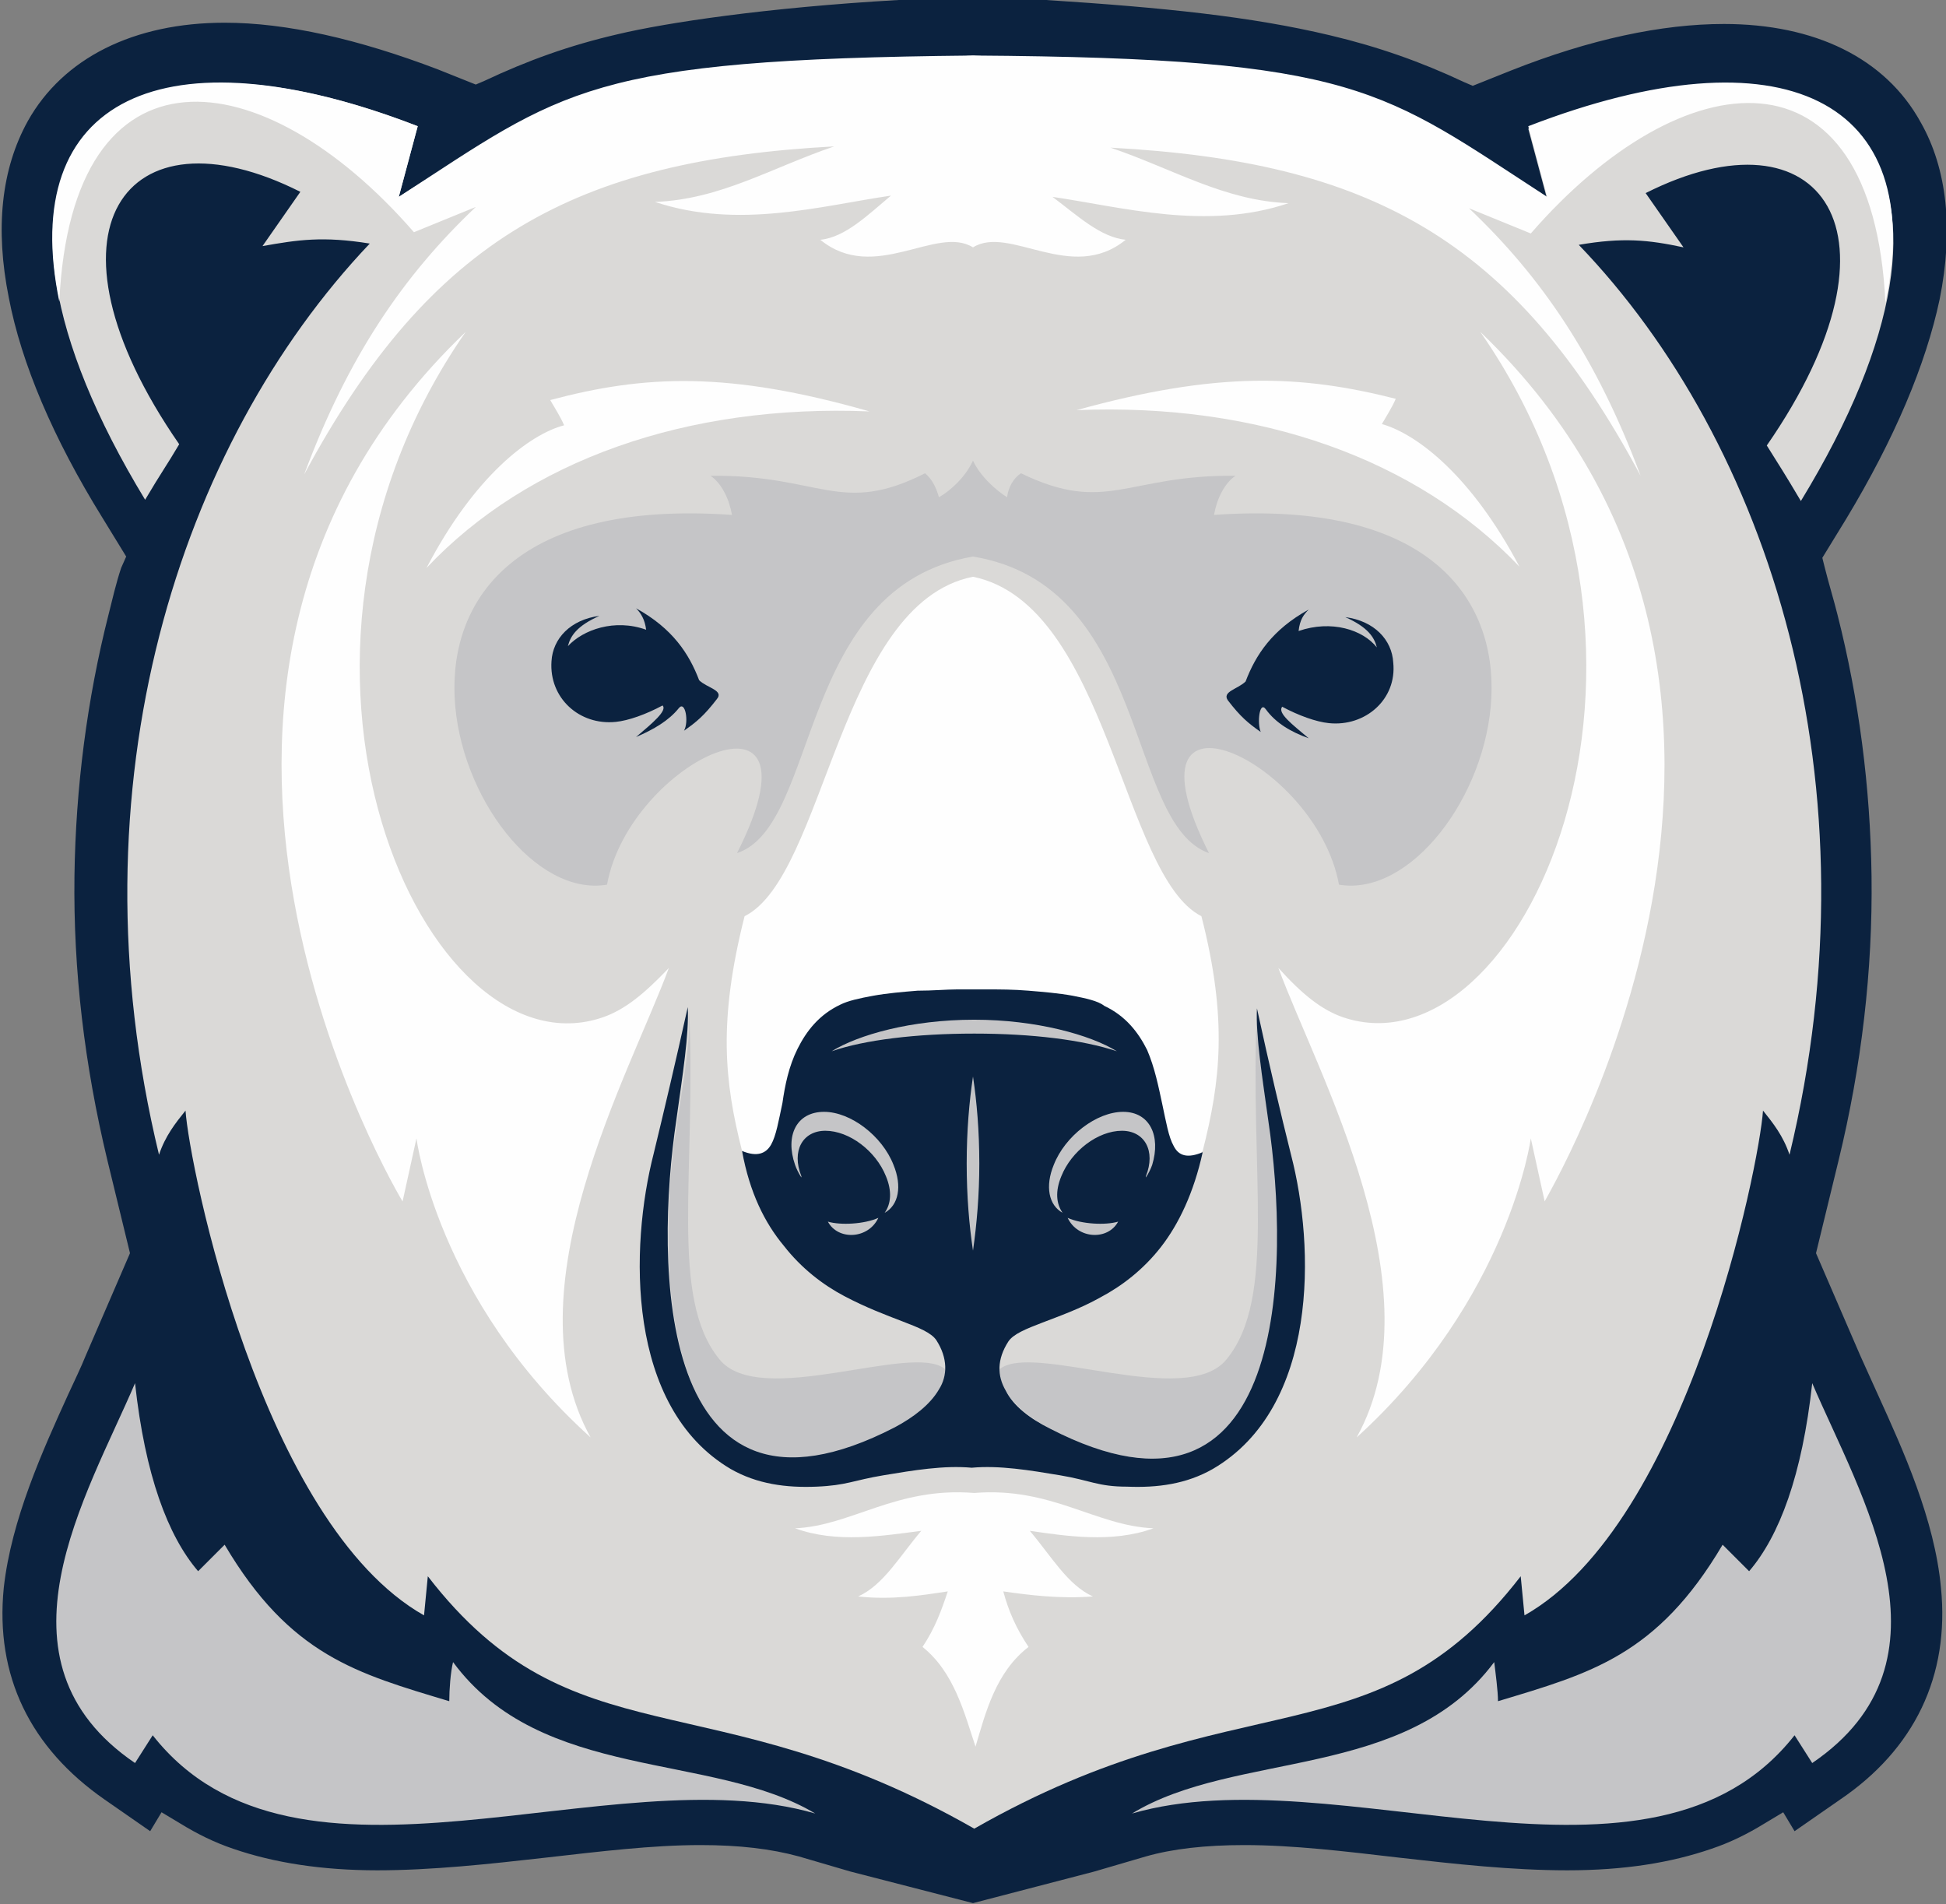 <?xml version="1.0" encoding="utf-8"?> <svg xmlns="http://www.w3.org/2000/svg" xmlns:xlink="http://www.w3.org/1999/xlink" version="1.1" id="Слой_1" x="0px" y="0px" viewBox="0 0 154.2 150.9" style="enable-background:new 0 0 154.2 150.9;" xml:space="preserve"><rect x="0" y="0" width="154.2" height="150.9" fill="#808080" stroke="none"/> <style type="text/css"> .st0{fill:#0B223F;} .st1{fill-rule:evenodd;clip-rule:evenodd;fill:#DAD9D7;} .st2{fill-rule:evenodd;clip-rule:evenodd;fill:#FEFEFE;} .st3{fill-rule:evenodd;clip-rule:evenodd;fill:#C5C5C7;} .st4{fill-rule:evenodd;clip-rule:evenodd;fill:#0B223F;} </style> <g> <g> <path class="st0" d="M148.8,110.5L148.8,110.5c-0.5-1.1-1-2.2-1.4-3.1l-3.5-8.1l1.8-7.4c1.8-7.4,2.7-15,2.6-22.5 c-0.1-7.1-1-14-2.7-20.7c-0.3-1.2-0.7-2.5-1-3.7l-0.2-0.8l1.9-3.1c3.8-6.3,6.3-12.2,7.4-17.4c1.1-5.5,0.6-10.3-1.5-14 c-2.8-5.1-8.4-7.8-15.6-7.8c0,0,0,0,0,0c-4.9,0-10.6,1.2-16.9,3.7l-3,1.2l-0.7-0.3c-3.4-1.6-6.8-2.8-10.6-3.7 C99.1,1.3,92.2,0.6,82.9,0c-1.8-0.1-3.7-0.2-5.6-0.2c-2,0-4.1,0.1-6.1,0.2C60.7,0.6,52.8,1.8,49,2.7c-3.9,0.9-7.2,2.1-10.6,3.7 l-0.7,0.3l-3-1.2c-6.3-2.4-12-3.7-16.9-3.7c0,0,0,0,0,0c-7.2,0-12.8,2.8-15.6,7.8c-2.1,3.8-2.6,8.5-1.5,14 c1,5.2,3.5,11.1,7.4,17.4l1.9,3.1L9.6,45c-0.4,1.2-0.7,2.5-1,3.7C6.9,55.4,6,62.4,5.9,69.4c-0.1,7.5,0.8,15,2.6,22.5l1.8,7.4 l-3.5,8.1c-0.4,1-0.9,2-1.4,3.1c-2,4.4-4.5,9.9-5.1,15.3c-0.7,7,2.1,12.7,8,16.8l3.6,2.5l0.9-1.5l1.5,0.9c1.3,0.8,2.7,1.5,4.2,2 c3.2,1.1,7,1.7,11.4,1.7c4.3,0,8.9-0.5,13.3-1c4.4-0.5,8.5-1,12.3-1c3.1,0,5.6,0.3,7.8,0.9l4.1,1.2l9.7,2.5l9.6-2.5l4.1-1.2 c2.1-0.6,4.7-0.9,7.8-0.9c3.9,0,8,0.5,12.3,1c4.4,0.5,8.9,1,13.3,1c4.5,0,8.2-0.6,11.4-1.7c1.5-0.5,2.9-1.2,4.2-2l1.5-0.9l0.9,1.5 l3.6-2.5c5.9-4,8.7-9.8,8-16.8C153.3,120.4,150.8,114.9,148.8,110.5z"></path> </g> <path class="st1" d="M133.4,19.6l-3-4.3c13.9-7,21.3,3.1,9.6,20c1,1.6,1.4,2.2,2.7,4.4c15.8-25.9,4.9-39.8-21.6-29.5l1.5,5.6 C109.5,7.1,102,5.9,77.1,4.4v0c0,0,0,0,0,0c0,0,0,0,0,0v0C52.2,5.9,44.7,7.1,31.6,15.6l1.5-5.6C6.6-0.3-4.3,13.6,11.5,39.6 c1.3-2.2,1.7-2.7,2.7-4.4c-11.7-16.9-4.3-27,9.6-20l-3,4.3c2.8-0.5,4.8-0.8,8.5-0.2C14.2,35.2,5.5,62.2,12.6,91.5 c0.5-1.5,1.3-2.5,2.1-3.5c0.3,4.4,6,32.7,18.9,40l0.3-3.1c11.5,14.9,22.3,8,43.3,20v0c0,0,0,0,0,0c0,0,0,0,0,0v0 c21-12,31.8-5.1,43.3-20l0.3,3.1c12.9-7.3,18.6-35.6,18.9-40c0.8,1,1.6,2,2.1,3.5c7.1-29.4-1.6-56.4-16.7-72.1 C128.6,18.8,130.6,19,133.4,19.6z"></path> <path class="st2" d="M95.2,72.6c-6.3-3.2-7.4-24.7-18.1-26.9v0c0,0,0,0,0,0c0,0,0,0,0,0v0C66.5,47.8,65.4,69.4,59,72.6 c-2.1,8.3-1.6,13.1-0.2,18.6C69.6,102,77,78.8,77.1,78.4c0.1,0.4,7.5,23.6,18.2,12.8C96.7,85.7,97.3,80.8,95.2,72.6z"></path> <path class="st2" d="M91.4,121.1c-4.6-0.2-8.1-3.3-14.2-2.8l0,0c0,0,0,0,0,0c-6.2-0.5-9.7,2.6-14.2,2.8c3.3,1.2,6.9,0.6,10,0.2 c-1.7,2-3,4.3-5,5.2c2.7,0.3,5.1-0.1,7.1-0.4c-0.5,1.5-1,2.9-2,4.4c2.5,2,3.3,5.2,4.2,7.9c0.8-2.7,1.6-5.9,4.2-7.9 c-1-1.5-1.6-2.9-2-4.4c2.1,0.3,4.5,0.6,7.1,0.4c-2-0.9-3.3-3.2-5-5.2C84.4,121.7,88.1,122.3,91.4,121.1z"></path> <path class="st3" d="M96.2,40.8c0.2-1.2,0.8-2.5,1.7-3.1c-8.6-0.1-10.2,3.1-17-0.2c-0.6,0.4-1,1.1-1.1,1.9 c-0.8-0.5-2.1-1.6-2.7-2.9c-0.6,1.3-1.8,2.4-2.7,2.9c-0.2-0.7-0.5-1.4-1.1-1.9c-6.7,3.4-8.3,0.1-17,0.2c0.9,0.6,1.5,1.9,1.7,3.1 C23.9,38.4,36.8,72,48.1,70.1c1.8-9.9,17.7-17.1,10.3-2.5c6.6-2.2,4.7-21.1,18.7-23.5c14,2.3,12.1,21.2,18.7,23.5 c-7.4-14.7,8.5-7.4,10.3,2.5C117.4,72,130.3,38.4,96.2,40.8z"></path> <g> <path class="st4" d="M110.4,52.5c-0.1-1.8-1.5-3.3-3.8-3.6c1.8,0.8,2.3,1.6,2.5,2.4c-1.1-1.4-3.6-2.2-6.2-1.3 c0.1-0.9,0.4-1.3,0.8-1.7c-2.9,1.6-4.2,3.6-5,5.7c-0.6,0.6-1.9,0.8-1.4,1.5c1,1.3,1.6,1.8,2.6,2.5c-0.3-0.7-0.1-2.5,0.4-1.8 c0.8,1.1,2,1.8,3.4,2.3c-1.3-1.1-2.5-2-2.1-2.5c1.3,0.7,2.7,1.2,3.7,1.3C108.2,57.6,110.7,55.4,110.4,52.5z"></path> <path class="st4" d="M55.4,53.9c-0.8-2.1-2.1-4.1-5-5.7c0.4,0.4,0.7,0.9,0.8,1.7c-2.5-0.9-5,0-6.2,1.3c0.2-0.8,0.7-1.6,2.5-2.4 c-2.3,0.3-3.7,1.8-3.8,3.6c-0.2,2.9,2.2,5.1,5.1,4.8c1-0.1,2.4-0.6,3.7-1.3c0.4,0.4-0.8,1.4-2.1,2.5c1.4-0.6,2.6-1.3,3.4-2.3 c0.5-0.6,0.8,1.1,0.4,1.8c1-0.7,1.6-1.2,2.6-2.5C57.4,54.7,56,54.5,55.4,53.9z"></path> </g> <g> <path class="st2" d="M117.3,26.3c18.2,26.2,3.2,59.1-10.9,54.3c-1.7-0.6-3.2-1.8-5.1-3.9c3.1,8.4,12.7,25.5,6.2,37.2 c12.1-11,13.8-23.7,13.8-23.7l1.1,5C122.3,95.2,146.9,54.7,117.3,26.3z"></path> <path class="st2" d="M47.8,80.6c-14.1,4.9-29.1-28.1-10.9-54.3c-29.6,28.3-5,68.9-5,68.9l1.1-5c0,0,1.6,12.7,13.8,23.7 c-6.5-11.7,3.1-28.8,6.2-37.2C51,78.8,49.5,80,47.8,80.6z"></path> </g> <g> <path class="st2" d="M109.5,33.6c0.4-0.7,0.8-1.3,1.1-2c-7.5-1.9-14.1-2.2-25.3,0.9c14.5-0.6,27,3.9,35.1,12.4 C116.6,37.7,112.3,34.4,109.5,33.6z"></path> <path class="st2" d="M43.6,31.7c0.4,0.7,0.8,1.3,1.1,2C42,34.4,37.6,37.7,33.8,45c8-8.5,20.6-13,35.1-12.4 C57.7,29.4,51.1,29.7,43.6,31.7z"></path> </g> <path class="st2" d="M121.1,10l1.5,5.6c-13.1-8.5-14.9-11-45.5-11.2v0c0,0,0,0,0,0c0,0,0,0,0,0v0C46.5,4.7,44.7,7.1,31.6,15.6 l1.5-5.6C12.9,2.2,1.4,7.9,4.7,23.9c1-21,16.1-19.3,28.1-5.5l4.9-2c-5.7,5.4-10.1,11.8-13.6,21.2c10.1-18.8,21.6-24.9,42-26 c-5,1.7-9,4.2-14.2,4.4c6.6,2.2,13.2,0.3,18.7-0.5C68.8,17,67,18.8,65,19c4.3,3.5,9.2-1.2,12.1,0.6c0,0,0,0,0,0c0,0,0,0,0,0 c0,0,0,0,0,0c0,0,0,0,0,0c2.9-1.8,7.8,2.9,12.1-0.6c-2-0.2-3.8-1.9-5.8-3.4c5.5,0.8,12.2,2.7,18.7,0.5C97,15.9,93,13.4,88,11.7 c20.4,1.1,31.9,7.1,42,26c-3.5-9.4-7.9-15.8-13.6-21.2l4.9,2c12-13.8,27.1-15.5,28.1,5.5C152.8,7.9,141.3,2.2,121.1,10z"></path> <g> <path class="st3" d="M100.8,90.7c-0.5-3.5-1-6.7-1.2-9.1c0-0.1,0-0.2,0-0.2l0-0.2c0-0.1,0-0.2,0-0.4l0-0.1c0-0.1,0-0.3,0-0.4l0,0 l0,0l0,0c0-0.1,0-0.3,0-0.4l0,0c-0.6,13.1,1.6,22.9-2.4,27.8c-3.2,4-15.4-1.4-18,0.8c0,0.3,0.1,0.5,0.1,0.8 c0.1,0.3,0.2,0.6,0.4,0.9c0.7,1.2,2,2.2,3.5,3C101.3,122.5,102.2,102.4,100.8,90.7z"></path> <path class="st3" d="M57,107.7c-4-4.9-1.8-14.7-2.4-27.8l0,0c0,0.1,0,0.3,0,0.4l0,0l0,0l0,0c0,0.1,0,0.3,0,0.4l0,0.1 c0,0.1,0,0.2,0,0.4l0,0.2c0,0.1,0,0.2,0,0.2c-0.1,2.4-0.7,5.6-1.2,9.1c-1.4,11.7-0.4,31.8,17.5,22.5c1.6-0.8,2.9-1.8,3.5-3 c0.2-0.3,0.3-0.6,0.4-0.9c0.1-0.3,0.1-0.5,0.1-0.8C72.4,106.3,60.2,111.7,57,107.7z"></path> </g> <path class="st4" d="M102.3,91.5c-0.8-3.2-1.7-7-2.7-11.6c-0.1,2.2,0.4,5.3,0.9,8.9c1.7,11.3,1.7,34.2-17.3,24.4 c-1.6-0.8-2.9-1.8-3.5-3c-0.7-1.2-0.7-2.5,0.2-3.9c0.4-0.6,1.4-1,2.7-1.5c1.3-0.5,3-1.1,4.6-2c1.7-0.9,3.4-2.2,4.8-4 c1.4-1.8,2.6-4.3,3.3-7.5c-1.2,0.5-1.9,0.3-2.3-0.5c-0.4-0.7-0.6-1.9-0.9-3.3c-0.3-1.4-0.6-2.9-1.2-4.3c-0.7-1.4-1.7-2.7-3.4-3.5 C87,79.3,86,79.1,85,78.9c-1.1-0.2-2.3-0.3-3.5-0.4c-1.2-0.1-2.3-0.1-3.1-0.1c-0.8,0-1.3,0-1.3,0s-0.5,0-1.3,0 c-0.8,0-1.9,0.1-3.1,0.1c-1.2,0.1-2.4,0.2-3.5,0.4c-1.1,0.2-2,0.4-2.6,0.7c-1.7,0.8-2.7,2.1-3.4,3.5c-0.7,1.4-1,2.9-1.2,4.3 c-0.3,1.4-0.5,2.6-0.9,3.3c-0.4,0.7-1.1,1-2.3,0.5c0.6,3.3,1.8,5.7,3.3,7.5c1.4,1.8,3.1,3.1,4.8,4c1.7,0.9,3.3,1.5,4.6,2 c1.3,0.5,2.3,0.9,2.7,1.5c0.9,1.4,0.9,2.8,0.2,3.9c-0.7,1.2-2,2.2-3.5,3c-19,9.8-19-13.1-17.3-24.4c0.5-3.6,1-6.7,0.9-8.9 c-1,4.5-1.9,8.3-2.7,11.6c-1.9,7.4-2.2,20.1,6.1,25c2.1,1.2,4.4,1.5,6.8,1.4c2.4-0.1,2.9-0.5,5.3-0.9c2.4-0.4,4.8-0.8,7-0.6 c2.2-0.2,4.6,0.2,7,0.6c2.4,0.4,3,0.9,5.3,0.9c2.4,0.1,4.7-0.2,6.8-1.4C104.5,111.5,104.2,98.8,102.3,91.5z"></path> <path class="st3" d="M69.6,96.5c-0.8,1.7-3.2,1.8-4,0.3C66.6,97.1,68.5,97,69.6,96.5 M65.3,88.1c2.1,0,4.6,1.9,5.5,4.2 c0.7,1.7,0.4,3.2-0.7,3.8c0.5-0.7,0.6-1.7,0.1-2.9c-0.8-2-2.9-3.6-4.8-3.6c-1.8,0-2.7,1.6-1.9,3.6l0,0.1c-0.2-0.3-0.4-0.7-0.5-1 C62.2,90,63.1,88.1,65.3,88.1z M65.9,83.3c2.1-1.3,6.3-2.5,11.3-2.5c4.9,0,9.2,1.2,11.3,2.5c-2.7-0.9-6.7-1.4-11.3-1.4 C72.6,81.9,68.5,82.4,65.9,83.3z M77.1,85.3c0.3,2,0.5,4.3,0.5,6.9c0,2.5-0.2,4.8-0.5,6.9c-0.3-2-0.5-4.3-0.5-6.9 C76.6,89.6,76.8,87.3,77.1,85.3z M84.6,96.5c0.8,1.7,3.2,1.8,4,0.3C87.6,97.1,85.7,97,84.6,96.5z M89,88.1c-2.1,0-4.6,1.9-5.5,4.2 c-0.7,1.7-0.4,3.2,0.7,3.8c-0.5-0.7-0.6-1.7-0.1-2.9c0.8-2,2.9-3.6,4.8-3.6c1.8,0,2.7,1.6,1.9,3.6l0,0.1c0.2-0.3,0.4-0.7,0.5-1 C92,90,91.1,88.1,89,88.1z"></path> <g> <path class="st3" d="M143.6,109.6c-0.8,7.3-2.6,12.1-5,14.9l-2.1-2.1c-5.2,8.8-10.5,10.2-17.8,12.4c0-0.8-0.2-2.3-0.3-3.1 c-7,9.4-20.5,7-28.7,12c16.2-4.7,41.1,8.3,52.5-6.2l1.4,2.2C155.5,131.6,147.4,118.5,143.6,109.6z"></path> <path class="st3" d="M35.9,131.7c-0.2,0.8-0.3,2.2-0.3,3.1c-7.3-2.2-12.6-3.6-17.8-12.4l-2.1,2.1c-2.4-2.8-4.2-7.6-5-14.9 c-3.8,8.9-11.9,22,0,30.1l1.4-2.2c11.4,14.5,36.3,1.5,52.5,6.2C56.4,138.8,42.9,141.2,35.9,131.7z"></path> </g> </g> </svg> 